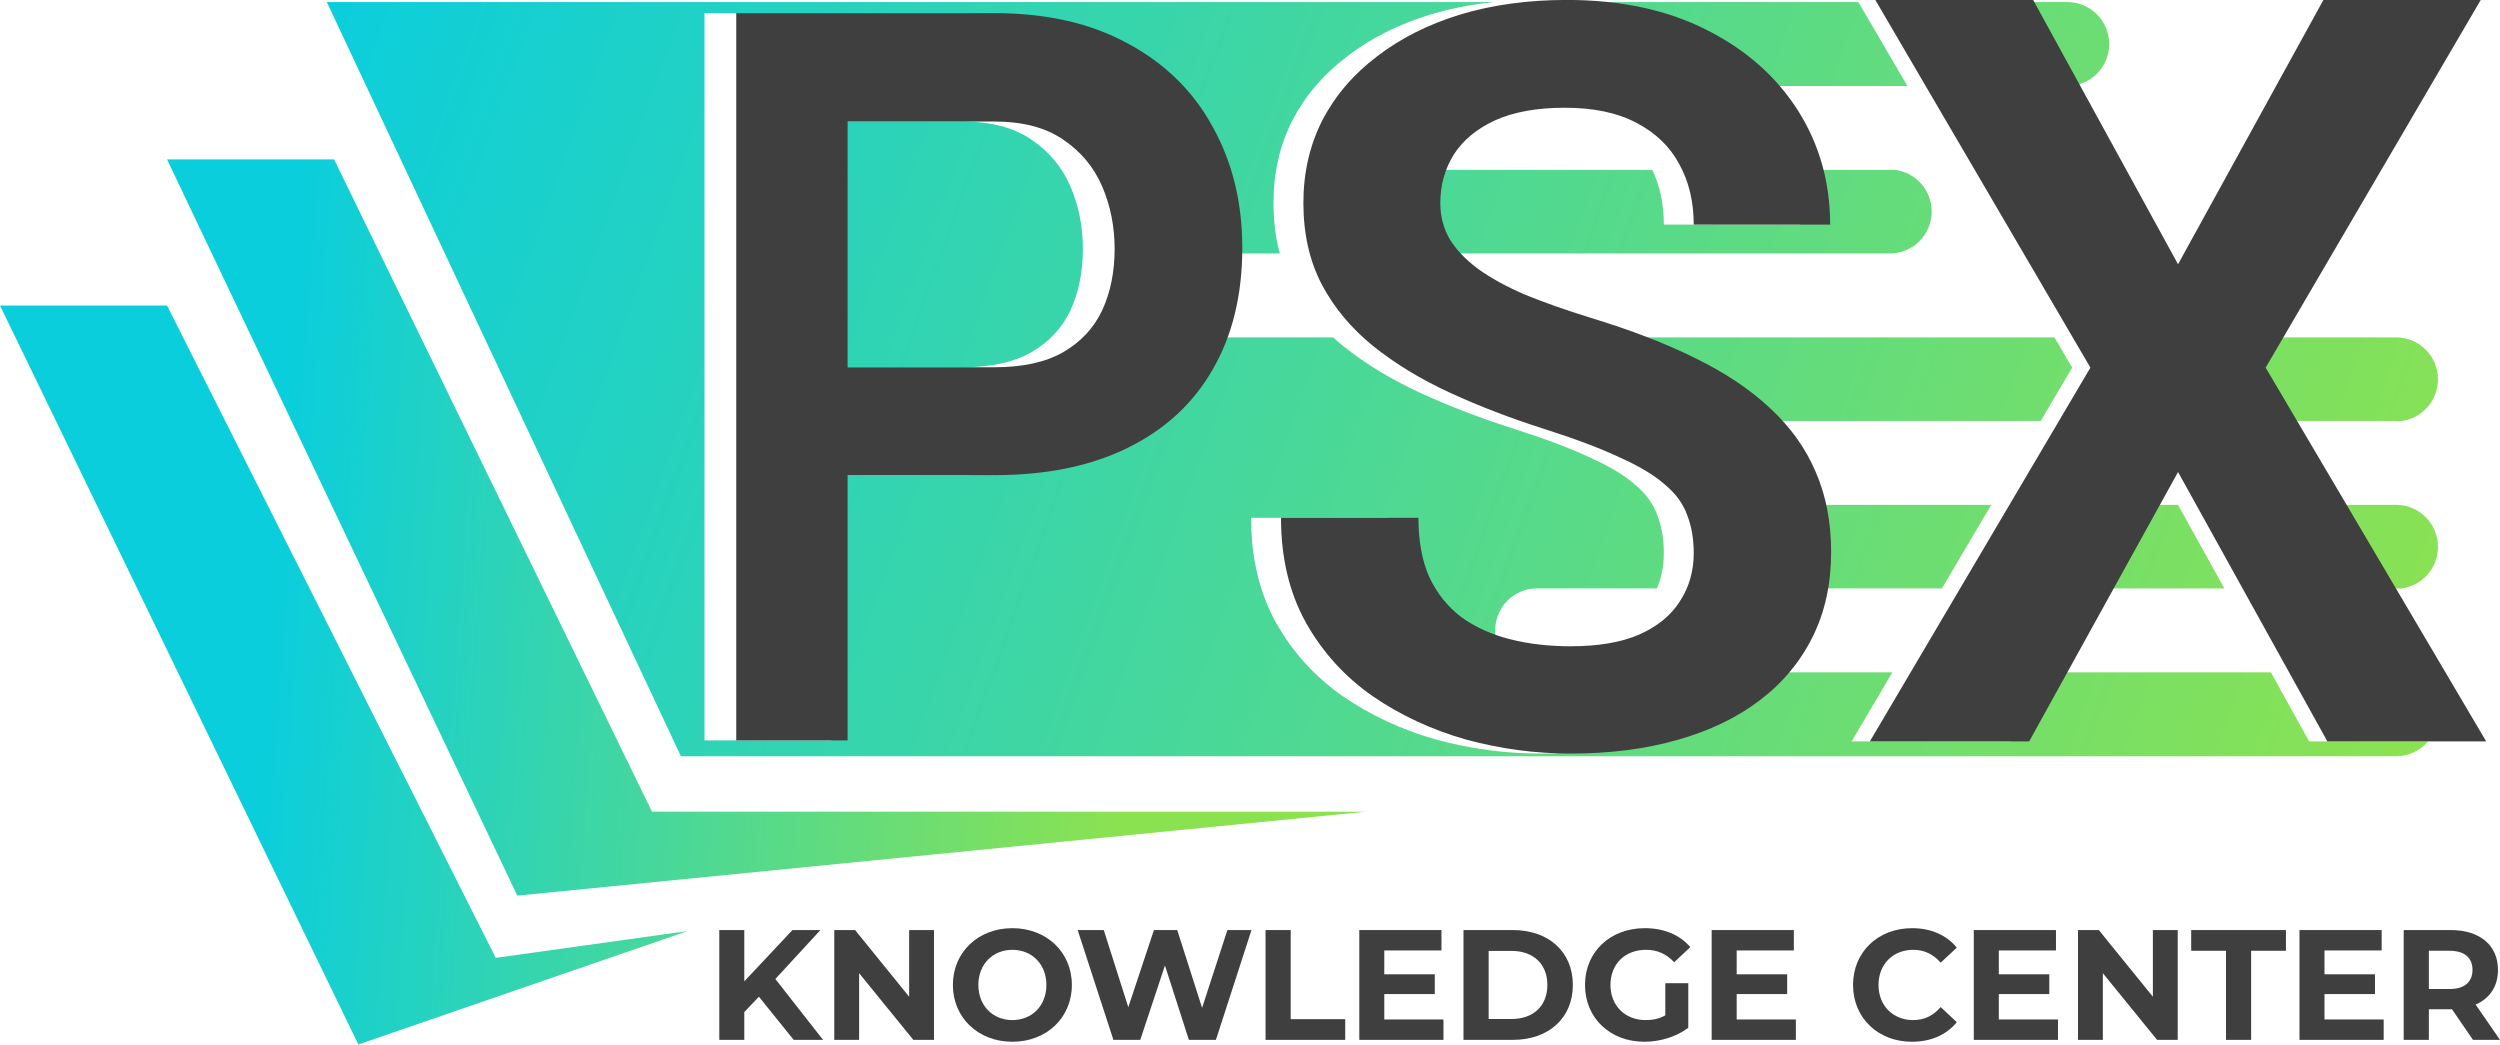 <svg width="134" height="56" viewBox="0 0 134 56" fill="none" xmlns="http://www.w3.org/2000/svg">
<path d="M8.953 8.542H17.907L34.947 43.507H73.216L27.727 48.005L8.953 8.542Z" fill="url(#paint0_linear_309_310)"/>
<path d="M0 16.376H8.953L26.572 51.341L36.855 49.903L19.207 55.984L0 16.376Z" fill="url(#paint1_linear_309_310)"/>
<path fill-rule="evenodd" clip-rule="evenodd" d="M88.834 27.62C89.065 28.214 89.181 28.889 89.181 29.645C89.181 30.33 89.057 30.961 88.81 31.538H82.381C81.144 31.538 80.142 32.545 80.142 33.788C80.142 34.019 80.177 34.243 80.242 34.453C79.932 34.401 79.629 34.337 79.334 34.262C78.337 34.01 77.466 33.614 76.719 33.074C75.989 32.516 75.42 31.805 75.011 30.941C74.619 30.059 74.424 28.997 74.424 27.755H67.058C67.058 29.897 67.503 31.769 68.393 33.371C69.282 34.955 70.474 36.269 71.968 37.313C73.463 38.339 75.126 39.113 76.959 39.635C78.809 40.139 80.677 40.391 82.563 40.391C84.68 40.391 86.592 40.148 88.3 39.662C90.026 39.176 91.503 38.465 92.73 37.529C93.322 37.078 93.848 36.58 94.308 36.036H101.432L99.247 39.74H107.786L109.833 36.036H121.718L123.771 39.74H130.143C129.733 40.226 129.12 40.535 128.436 40.535H100.518H36.496L17.517 0.111H64.019L64.028 0.111H80.071C78.868 0.235 77.732 0.458 76.665 0.78C74.957 1.302 73.472 2.049 72.209 3.021C70.945 3.976 69.967 5.119 69.273 6.451C68.597 7.783 68.259 9.259 68.259 10.879C68.259 11.849 68.372 12.751 68.598 13.586H64.883C64.884 13.487 64.885 13.387 64.885 13.287C64.885 10.86 64.358 8.7 63.304 6.809C62.267 4.899 60.752 3.409 58.759 2.338C56.782 1.249 54.394 0.705 51.595 0.705H37.761V39.684H44.554V25.468H51.595C54.394 25.468 56.782 24.978 58.759 23.996C60.752 23.014 62.267 21.613 63.304 19.793C63.616 19.254 63.882 18.684 64.102 18.084H71.458C71.63 18.242 71.809 18.396 71.995 18.547C73.187 19.501 74.566 20.338 76.131 21.058C77.697 21.779 79.387 22.427 81.202 23.002C82.838 23.525 84.173 24.029 85.204 24.515C86.254 24.983 87.064 25.469 87.633 25.973C88.22 26.459 88.62 27.008 88.834 27.62ZM86.718 18.084C87.629 18.437 88.477 18.808 89.261 19.195C90.88 19.987 92.223 20.887 93.29 21.895C93.523 22.112 93.744 22.334 93.951 22.562H109.383L111.069 19.705L110.121 18.084H100.518L86.718 18.084ZM121.411 18.084L120.462 19.705L122.148 22.562H128.436C128.509 22.562 128.581 22.565 128.652 22.572C129.787 22.463 130.675 21.503 130.675 20.333C130.675 19.091 129.673 18.084 128.436 18.084H121.411ZM114.793 27.061H116.741L119.224 31.538H112.319L114.793 27.061ZM106.729 27.061H100.518V27.06H96.287C96.46 27.85 96.546 28.694 96.546 29.591C96.546 30.269 96.493 30.918 96.388 31.538H104.087L106.729 27.061ZM127.445 31.538L124.802 27.061H128.436C129.672 27.061 130.675 28.067 130.675 29.31C130.675 30.479 129.786 31.44 128.651 31.549C128.58 31.542 128.509 31.538 128.436 31.538H127.445ZM110.528 4.61L108.063 0.111H110.813C112.049 0.111 113.052 1.118 113.052 2.36C113.052 3.603 112.049 4.61 110.813 4.61H110.528ZM99.607 0.111L102.239 4.61H100.518V4.61H93.794C92.748 3.392 91.432 2.385 89.848 1.59C88.31 0.812 86.563 0.319 84.605 0.111L99.607 0.111ZM88.565 9.108C88.976 9.971 89.181 10.948 89.181 12.04H96.493C96.493 11.017 96.375 10.04 96.14 9.108H101.602C102.695 9.257 103.537 10.198 103.537 11.337C103.537 12.571 102.547 13.573 101.322 13.586H76.688C76.457 13.337 76.262 13.083 76.105 12.823C75.767 12.247 75.598 11.599 75.598 10.879C75.598 10.249 75.702 9.659 75.911 9.108H88.565ZM44.554 19.686H51.595C53.11 19.686 54.337 19.418 55.276 18.883C56.231 18.329 56.931 17.58 57.375 16.634C57.82 15.67 58.042 14.572 58.042 13.341C58.042 12.145 57.82 11.03 57.375 9.994C56.931 8.959 56.231 8.12 55.276 7.478C54.337 6.835 53.11 6.514 51.595 6.514H44.554V19.686Z" fill="url(#paint2_linear_309_310)"/>
<path fill-rule="evenodd" clip-rule="evenodd" d="M116.743 14.164L108.977 -0.003H100.517L112.046 19.705L100.224 39.74H108.763L116.743 25.3L124.748 39.74H133.261L121.439 19.705L132.968 -0.003H124.535L116.743 14.164ZM90.784 29.645C90.784 28.889 90.668 28.213 90.437 27.62C90.224 27.008 89.823 26.458 89.236 25.972C88.667 25.468 87.858 24.982 86.808 24.514C85.776 24.028 84.442 23.524 82.805 23.002C80.99 22.426 79.3 21.778 77.735 21.058C76.169 20.338 74.79 19.501 73.599 18.547C72.424 17.593 71.508 16.495 70.85 15.253C70.192 13.993 69.862 12.535 69.862 10.879C69.862 9.259 70.2 7.782 70.876 6.45C71.57 5.118 72.549 3.975 73.812 3.021C75.075 2.049 76.561 1.302 78.269 0.78C79.994 0.258 81.898 -0.003 83.979 -0.003C86.861 -0.003 89.352 0.528 91.451 1.59C93.568 2.652 95.205 4.092 96.362 5.91C97.518 7.728 98.096 9.772 98.096 12.04H90.784C90.784 10.816 90.526 9.736 90.01 8.8C89.512 7.863 88.747 7.125 87.715 6.585C86.701 6.045 85.42 5.775 83.873 5.775C82.378 5.775 81.133 6 80.136 6.45C79.158 6.9 78.42 7.512 77.922 8.286C77.441 9.061 77.201 9.925 77.201 10.879C77.201 11.599 77.37 12.247 77.708 12.823C78.046 13.381 78.553 13.912 79.229 14.416C79.905 14.902 80.741 15.361 81.738 15.793C82.752 16.207 83.926 16.621 85.26 17.035C87.395 17.683 89.263 18.403 90.864 19.195C92.483 19.987 93.826 20.887 94.894 21.895C95.979 22.903 96.788 24.037 97.322 25.297C97.874 26.558 98.149 27.989 98.149 29.591C98.149 31.283 97.82 32.795 97.162 34.127C96.504 35.459 95.561 36.593 94.333 37.529C93.106 38.465 91.629 39.176 89.903 39.662C88.196 40.148 86.283 40.391 84.166 40.391C82.28 40.391 80.412 40.139 78.562 39.635C76.73 39.113 75.066 38.339 73.572 37.313C72.077 36.269 70.885 34.955 69.996 33.371C69.106 31.769 68.662 29.897 68.662 27.755H76.027C76.027 28.997 76.222 30.058 76.614 30.941C77.023 31.805 77.592 32.516 78.322 33.074C79.069 33.614 79.941 34.01 80.937 34.262C81.933 34.514 83.01 34.64 84.166 34.64C85.66 34.64 86.888 34.433 87.849 34.019C88.827 33.587 89.557 32.993 90.037 32.237C90.535 31.481 90.784 30.617 90.784 29.645ZM53.297 25.468H45.431V39.684H39.463V0.704H53.297C56.096 0.704 58.484 1.249 60.461 2.337C62.453 3.408 63.969 4.898 65.006 6.808C66.06 8.7 66.587 10.86 66.587 13.287C66.587 15.803 66.06 17.972 65.006 19.793C63.969 21.613 62.453 23.014 60.461 23.996C58.484 24.977 56.096 25.468 53.297 25.468ZM53.297 19.685H45.431V6.514H53.297C54.812 6.514 56.039 6.835 56.978 7.477C57.933 8.12 58.633 8.959 59.077 9.994C59.522 11.029 59.744 12.145 59.744 13.341C59.744 14.572 59.522 15.67 59.077 16.633C58.633 17.579 57.933 18.329 56.978 18.882C56.039 19.418 54.812 19.685 53.297 19.685Z" fill="#3F3F3F"/>
<path d="M42.542 55.737L40.677 53.424L39.894 54.248V55.737H38.554V49.851H39.894V52.6L42.475 49.851H43.974L41.559 52.474L44.115 55.737H42.542Z" fill="#3F3F3F"/>
<path d="M48.73 49.851H50.062V55.737H48.955L46.049 52.163V55.737H44.717V49.851H45.833L48.73 53.424V49.851Z" fill="#3F3F3F"/>
<path d="M54.264 55.838C52.423 55.838 51.075 54.543 51.075 52.794C51.075 51.045 52.423 49.75 54.264 49.75C56.095 49.75 57.452 51.036 57.452 52.794C57.452 54.551 56.095 55.838 54.264 55.838ZM54.264 54.677C55.304 54.677 56.087 53.912 56.087 52.794C56.087 51.675 55.304 50.91 54.264 50.91C53.223 50.91 52.44 51.675 52.44 52.794C52.44 53.912 53.223 54.677 54.264 54.677Z" fill="#3F3F3F"/>
<path d="M65.789 49.851H67.08L65.173 55.737H63.724L62.442 51.751L61.118 55.737H59.678L57.763 49.851H59.162L60.477 53.988L61.851 49.851H63.1L64.432 54.021L65.789 49.851Z" fill="#3F3F3F"/>
<path d="M67.833 55.737V49.851H69.181V54.627H72.104V55.737H67.833Z" fill="#3F3F3F"/>
<path d="M74.198 54.644H77.37V55.737H72.858V49.851H77.262V50.944H74.198V52.222H76.904V53.282H74.198V54.644Z" fill="#3F3F3F"/>
<path d="M78.443 55.737V49.851H81.091C82.998 49.851 84.305 51.011 84.305 52.794C84.305 54.576 82.998 55.737 81.091 55.737H78.443ZM79.792 54.618H81.024C82.182 54.618 82.939 53.92 82.939 52.794C82.939 51.667 82.182 50.969 81.024 50.969H79.792V54.618Z" fill="#3F3F3F"/>
<path d="M89.26 54.425V52.701H90.492V55.089C89.851 55.577 88.969 55.838 88.136 55.838C86.305 55.838 84.956 54.568 84.956 52.794C84.956 51.02 86.305 49.75 88.161 49.75C89.185 49.75 90.034 50.103 90.601 50.767L89.735 51.575C89.31 51.121 88.819 50.91 88.228 50.91C87.095 50.91 86.321 51.675 86.321 52.794C86.321 53.895 87.095 54.677 88.211 54.677C88.578 54.677 88.919 54.61 89.26 54.425Z" fill="#3F3F3F"/>
<path d="M93.086 54.644H96.258V55.737H91.745V49.851H96.15V50.944H93.086V52.222H95.792V53.282H93.086V54.644Z" fill="#3F3F3F"/>
<path d="M102.478 55.838C100.672 55.838 99.323 54.568 99.323 52.794C99.323 51.02 100.672 49.75 102.487 49.75C103.494 49.75 104.335 50.12 104.885 50.793L104.019 51.6C103.627 51.146 103.136 50.91 102.553 50.91C101.463 50.91 100.688 51.684 100.688 52.794C100.688 53.904 101.463 54.677 102.553 54.677C103.136 54.677 103.627 54.442 104.019 53.979L104.885 54.787C104.335 55.468 103.494 55.838 102.478 55.838Z" fill="#3F3F3F"/>
<path d="M107.136 54.644H110.308V55.737H105.795V49.851H110.2V50.944H107.136V52.222H109.842V53.282H107.136V54.644Z" fill="#3F3F3F"/>
<path d="M115.394 49.851H116.726V55.737H115.619L112.713 52.163V55.737H111.381V49.851H112.497L115.394 53.424V49.851Z" fill="#3F3F3F"/>
<path d="M119.313 55.737V50.961H117.448V49.851H122.526V50.961H120.661V55.737H119.313Z" fill="#3F3F3F"/>
<path d="M124.593 54.644H127.765V55.737H123.252V49.851H127.657V50.944H124.593V52.222H127.299V53.282H124.593V54.644Z" fill="#3F3F3F"/>
<path d="M134 55.737H132.551L131.427 54.097H130.187V55.737H128.838V49.851H131.361C132.918 49.851 133.892 50.666 133.892 51.987C133.892 52.87 133.451 53.517 132.693 53.845L134 55.737ZM132.526 51.987C132.526 51.339 132.11 50.961 131.286 50.961H130.187V53.012H131.286C132.11 53.012 132.526 52.626 132.526 51.987Z" fill="#3F3F3F"/>
<defs>
<linearGradient id="paint0_linear_309_310" x1="15.54" y1="22.727" x2="61.204" y2="26.093" gradientUnits="userSpaceOnUse">
<stop stop-color="#0BCEDC"/>
<stop offset="1" stop-color="#8BE251"/>
</linearGradient>
<linearGradient id="paint1_linear_309_310" x1="15.54" y1="22.726" x2="61.205" y2="26.093" gradientUnits="userSpaceOnUse">
<stop stop-color="#0BCEDC"/>
<stop offset="1" stop-color="#8BE251"/>
</linearGradient>
<linearGradient id="paint2_linear_309_310" x1="17.517" y1="0.111" x2="129.159" y2="40.203" gradientUnits="userSpaceOnUse">
<stop stop-color="#0BCEDC"/>
<stop offset="1" stop-color="#8BE251"/>
</linearGradient>
</defs>
</svg>
